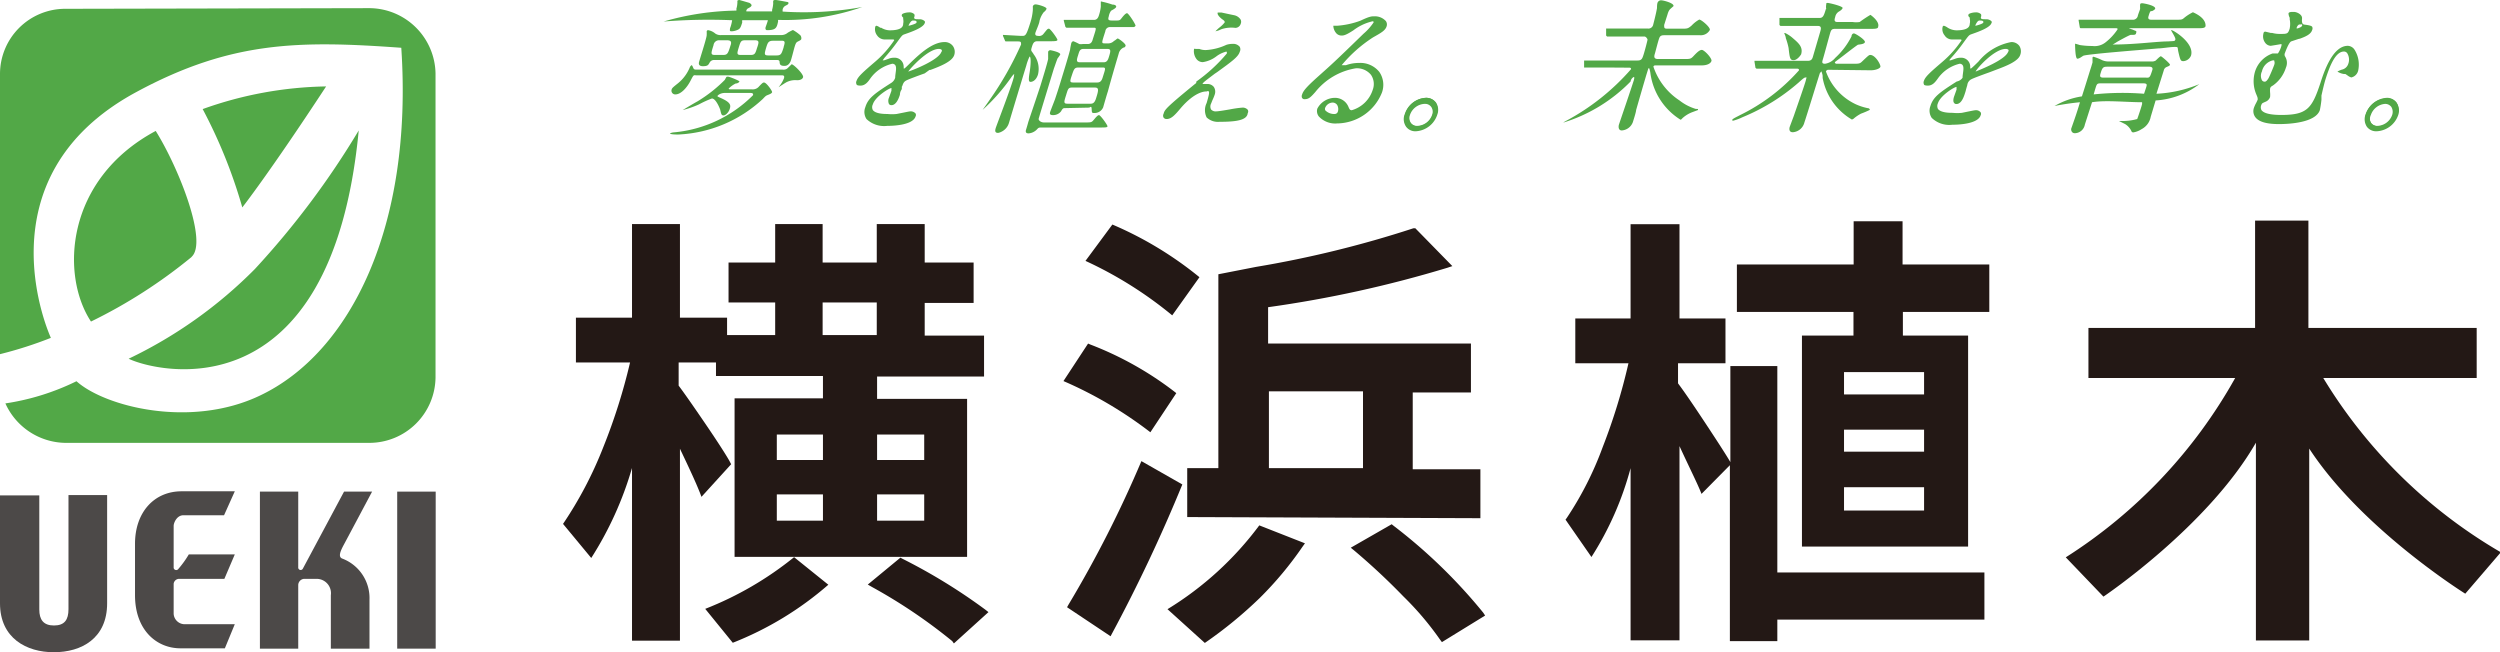 <svg xmlns="http://www.w3.org/2000/svg" viewBox="0 0 153.32 40"><defs><style>.cls-1{fill:#4c4948;}.cls-2{fill:#52a847;}.cls-3{fill:#231815;}</style></defs><g id="レイヤー_2" data-name="レイヤー 2"><g id="ヘッダー"><path class="cls-1" d="M3.31,38.36c.65,0,.89-.35.89-1v-7H6.57V37C6.57,39.15,5,40,3.3,40h0C1.64,40,0,39.15,0,37V30.38H2.41v7C2.41,38,2.66,38.36,3.31,38.36Z"/><path class="cls-1" d="M11,35.5h2.76L14.4,34H11.58a6.13,6.13,0,0,1-.64.89.16.16,0,0,1-.29-.06c0-.25,0-2.39,0-2.58s.2-.65.59-.65h2.5l.66-1.47H11.14c-1.69,0-2.86,1.29-2.86,3.22v3.15c0,2.13,1.31,3.26,2.79,3.26h2.72l.61-1.48H11.27a.68.68,0,0,1-.62-.63V35.8A.34.34,0,0,1,11,35.5Z"/><path class="cls-1" d="M21,34.26c-.3-.1-.1-.51.1-.88s1.72-3.23,1.72-3.23H21.1l-2.53,4.73a.15.15,0,0,1-.28-.09V30.15H15.94v9.63h2.35V35.87a.39.39,0,0,1,.35-.37h.75a.88.88,0,0,1,.9,1v3.28h2.37v-3A2.59,2.59,0,0,0,21,34.26Z"/><rect class="cls-1" x="24.36" y="30.15" width="2.36" height="9.63"/><path class="cls-2" d="M22.66.5a4.08,4.08,0,0,1,4.05,4V23.16a4.06,4.06,0,0,1-4.05,4H4A4.1,4.1,0,0,1,.33,24.74a14.83,14.83,0,0,0,4.36-1.36c1.74,1.56,7,2.91,11.25.88,5.57-2.64,9.4-10.41,8.67-21.33C18.38,2.48,14.18,2.5,8.37,5.64c-9.8,5.28-5.25,15.08-5.25,15.08a24.52,24.52,0,0,1-3.12,1V4.54a4,4,0,0,1,4-4Zm-7.8,12.22S16.52,10.61,20,5.3a23.43,23.43,0,0,0-7.57,1.39A31,31,0,0,1,14.86,12.72ZM7.89,22C9.53,22.8,20.32,25.54,22,8a51.3,51.3,0,0,1-6.37,8.5A27.67,27.67,0,0,1,7.89,22m3.86-6.25c1-.9-.76-5.41-2.2-7.72C4,11,3.7,16.87,5.58,19.72A31.32,31.32,0,0,0,11.75,15.76Z"/><path class="cls-3" d="M58.4,39.32A32.6,32.6,0,0,0,53.48,36l-.26-.15,2-1.65.11.06a34.89,34.89,0,0,1,5.1,3.13l.19.15-2.12,1.92Zm-7.6-3.46a20.12,20.12,0,0,1-5.86,3.56l-1.69-2.08a20.61,20.61,0,0,0,5.45-3.17ZM34.53,32.13A24,24,0,0,0,37,27.42a35.76,35.76,0,0,0,1.64-5.19H35.32V19.48h3.44V13.74H41.7v5.74h2.89v1.07h2.95v-2H44.68V16.1h2.86V13.74h2.91V16.1h3.32V13.74h2.94V16.1h3v2.48h-3v2h3.64v2.51H53.79v1.37h5.52v9.69H45.05V24.43h5.42V23.06H43.91v-.83H41.62v1.42c.36.48.91,1.27,1.64,2.34s1.25,1.88,1.47,2.27l.11.21-1.82,2h0c-.28-.76-.75-1.75-1.32-2.95V39.29H38.76V28.7a21.15,21.15,0,0,1-2.5,5.52Zm22.15-.2V30.32H53.79v1.61Zm-6.21,0V30.32H47.64v1.61Zm6.21-3.72V26.65H53.79v1.56Zm-6.21,0V26.65H47.64v1.56Zm3.3-7.66v-2H50.45v2Z"/><path class="cls-3" d="M77.23,32.22l2.8,1.1-.15.21a21.59,21.59,0,0,1-2.62,3.14,26.07,26.07,0,0,1-3.37,2.76L71.6,37.36A20,20,0,0,0,77.23,32.22Zm11.08,7a18.5,18.5,0,0,0-2.25-2.65,40.42,40.42,0,0,0-3-2.8l-.22-.18,2.51-1.44.11.09a32.45,32.45,0,0,1,5.5,5.33l.12.18-2.65,1.63Zm-15.8-9.51a96.47,96.47,0,0,1-4.3,9.12l-.1.19-2.67-1.78.09-.16A70.77,70.77,0,0,0,70,28.28Zm.3,2v-3h1.91V16.82l2.3-.45A65.92,65.92,0,0,0,86.68,14l.12,0,2.27,2.32-.3.1a72.18,72.18,0,0,1-11,2.42v2.23H90.21v3H86.64v4.71h4.15v3Zm10.78-3V24H77.82v4.71ZM65.22,23.37l1.51-2.3.14.06A20.47,20.47,0,0,1,72,24l.14.11-1.59,2.4A25,25,0,0,0,65.22,23.37ZM73.56,17l-1.67,2.34A24.29,24.29,0,0,0,66.57,16l1.65-2.23A22.23,22.23,0,0,1,73.56,17Z"/><path class="cls-3" d="M142.48,23.18h9.41V20.11H141.57V13.53H138.3v6.58H128.08v3.07h9a30.83,30.83,0,0,1-10.39,11L129,36.59s6.39-4.29,9.35-9.44V39.28h3.27V27.51c3.22,4.94,9.57,8.9,9.57,8.9l2.18-2.54A30.9,30.9,0,0,1,142.48,23.18Z"/><path class="cls-3" d="M109,22.45h-2.88v5.89l-.06-.1c-.23-.39-.74-1.18-1.5-2.33s-1.29-1.92-1.65-2.4V22.28h2.91V19.53H103V13.75h-3v5.78H96.61v2.75h3.26a36.35,36.35,0,0,1-1.58,5.14,20.48,20.48,0,0,1-2.2,4.34l-.08.11,1.59,2.29A19.31,19.31,0,0,0,100,28.71V39.27h3V27.36c.63,1.37,1.13,2.35,1.35,2.93l1.74-1.76V39.32H109V38H121.7V35.11H109Z"/><path class="cls-3" d="M116.68,16.22V13.57h-3v2.65h-7.16v2.91h7.15v1.45h-3.16V33.52H120.7V20.58h-4V19.13H122V16.22ZM118,31.31h-4.91V29.88H118Zm0-3.61h-4.91V26.35H118Zm0-3.51h-4.91V22.82H118Z"/><path class="cls-2" d="M63.61,2.53c-.22,0-.27.16-.34.39s0,.19.13.42a1.46,1.46,0,0,1,.26,1.22c-.11.37-.34.46-.45.46s-.15-.06-.07-.55.1-1,0-1a3.09,3.09,0,0,0-.2.55c-.17.55-.91,3-1.06,3.51s-.63.62-.67.62c-.21,0-.19-.15-.14-.31s1-2.63,1.11-3.13c0-.15.05-.16,0-.16a1,1,0,0,0-.16.19,11.63,11.63,0,0,1-1.76,2s0,0,0,0,.33-.46.43-.61a19.81,19.81,0,0,0,1.93-3.4c0-.16,0-.19-.23-.19l-.7,0s-.05,0-.06-.06l-.12-.28s0,0,0-.06,0,0,0,0l1.08.06c.3,0,.32.08.62-.88a3.41,3.41,0,0,0,.13-.68,2.12,2.12,0,0,0,0-.24.17.17,0,0,1,.18-.13c.13,0,.69.16.66.27s-.16.2-.17.21a1.43,1.43,0,0,0-.26.54c0,.13-.22.61-.25.72s0,.19.16.19A.33.33,0,0,0,64,2.07c.23-.28.24-.31.33-.31s.54.63.52.69-.07.08-.47.08Zm.29,5.29c-.2,0-.2,0-.33.14a.79.79,0,0,1-.49.22c-.21,0-.18-.15-.15-.24s.12-.4.13-.45c.23-.68.72-2.14.75-2.24.1-.33.42-1.36.47-1.63,0-.07,0-.38,0-.44a.14.14,0,0,1,.15-.1s.64.12.59.27a1.88,1.88,0,0,1-.16.23c-.07.16-.21.59-.22.6-.07.23-.92,3-.94,3.1s.13.23.32.23h2.5c.38,0,.42,0,.54-.14s.25-.31.34-.31.54.63.52.69-.07.07-.48.07Zm1.44-1.19c-.13,0-.16,0-.27.2a.61.61,0,0,1-.49.23c-.21,0-.21-.09-.17-.21s.25-.65.29-.76c.1-.3.22-.66.34-1.06s.48-1.54.59-2c0-.06.06-.34.07-.38s.06-.12.13-.12a3,3,0,0,1,.36.17.61.61,0,0,0,.21,0h.31c.22,0,.28-.18.31-.3.23-.73.25-.7,0-.7h-.32c-.23,0-.79,0-1.11,0l-.19,0s0,0-.06-.05l-.1-.38s0,0,0-.05,0,0,0,0l.38,0c.42,0,.78,0,1.19,0h.28c.22,0,.28-.19.32-.33a2.4,2.4,0,0,0,.1-.48s0-.27,0-.31a.05.05,0,0,1,.06,0,5.43,5.43,0,0,1,.65.18c.14,0,.26.06.23.15s-.27.2-.31.23A.79.79,0,0,0,68,1c-.08.26,0,.26.33.26s.34,0,.45-.14.25-.31.34-.31.54.7.52.77a.15.15,0,0,1-.15.08H68.08a.28.28,0,0,0-.29.25c-.24.76-.26.75,0,.75H68a.5.5,0,0,0,.33-.16c.05,0,.17-.14.22-.14s.52.33.48.45-.12.1-.13.11a.54.54,0,0,0-.29.36c-.09.31-.39,1.31-.67,2.34-.05.14-.28.94-.28.95a.57.57,0,0,1-.53.36c-.16,0-.17,0-.18-.24s-.09-.09-.17-.09ZM66.45,3c-.24,0-.26.16-.34.41s-.12.41.11.41h1.47c.21,0,.27-.17.32-.34.12-.38.12-.48-.11-.48Zm-.3,1.14c-.24,0-.28.07-.41.46s-.15.46.09.46h1.46c.22,0,.29-.15.35-.36.14-.45.2-.56,0-.56Zm-.42,1.23c-.23,0-.24.12-.36.5s-.15.49.09.49H66.9c.21,0,.28-.19.34-.4.14-.44.15-.59-.09-.59Z"/><path class="cls-2" d="M74.79,7.47A1,1,0,0,1,74,7.2a1,1,0,0,1,0-.88v0c.14-.48.18-.65.13-.71s-.08,0-.16,0-.67,0-1.54,1l0,0c-.36.43-.59.69-.88.69a.22.22,0,0,1-.19-.09.24.24,0,0,1,0-.23c.07-.25.1-.34,2-1.89L73.37,5a9.93,9.93,0,0,0,1.87-1.72s0-.08,0-.1a.1.1,0,0,0-.09,0,1.68,1.68,0,0,0-.57.29,1.81,1.81,0,0,1-.81.34.48.48,0,0,1-.4-.2A.8.8,0,0,1,73.23,3,.11.11,0,0,1,73.32,3l.14,0,.09,0a1.06,1.06,0,0,0,.4.07,3.41,3.41,0,0,0,1.26-.32,1.27,1.27,0,0,1,.39-.06.51.51,0,0,1,.43.18.33.33,0,0,1,0,.31c-.09.31-.5.6-1.38,1.24l-.15.1c-.29.22-.64.48-.7.55l-.06.08.1,0h.21a.5.5,0,0,1,.39.18.53.53,0,0,1,.06.46,2.49,2.49,0,0,1-.11.28c-.06.13-.1.25-.12.29a.4.4,0,0,0,0,.35.37.37,0,0,0,.32.12c.12,0,.48-.06.83-.12a6.8,6.8,0,0,1,.77-.11.41.41,0,0,1,.33.13.2.2,0,0,1,0,.21C76.48,7.38,75.79,7.47,74.79,7.47Zm-.25-5.55a0,0,0,0,1,0,0s0,0,0,0a2.74,2.74,0,0,1,.23-.22,1.68,1.68,0,0,0,.34-.33c0-.05,0-.09-.17-.2l-.07-.06c-.11-.1-.23-.23-.19-.34a.05.05,0,0,1,0,0l.13,0,.11,0,.51.11.29.06a.62.62,0,0,1,.37.27.31.31,0,0,1,0,.25.35.35,0,0,1-.32.25,1.94,1.94,0,0,0-.86.08l-.16.07A1.61,1.61,0,0,1,74.54,1.92Z"/><path class="cls-2" d="M82,7.57a1.37,1.37,0,0,1-1.12-.43.53.53,0,0,1-.09-.48A1.23,1.23,0,0,1,81.87,6a.89.89,0,0,1,.83.56v0c.06.14.09.2.2.2A1.9,1.9,0,0,0,84.19,5.5a1,1,0,0,0-.11-.91,1.11,1.11,0,0,0-.94-.4,4,4,0,0,0-2.48,1.46l0,0c-.24.27-.39.43-.61.43A.18.18,0,0,1,79.85,6a.25.25,0,0,1,0-.19c.07-.23.23-.44,1-1.13s.86-.75,2.77-2.61a3.37,3.37,0,0,0,.61-.68.06.06,0,0,0,0-.07.12.12,0,0,0-.11,0A3.07,3.07,0,0,0,83,1.86h0c-.45.29-.58.32-.72.32A.43.43,0,0,1,81.92,2a.73.73,0,0,1-.15-.42s0,0,.22,0a5.16,5.16,0,0,0,1.44-.31C84,1,84.11,1,84.3,1a.91.91,0,0,1,.69.29.36.36,0,0,1,.05.32c-.08.26-.33.4-.83.68A8.49,8.49,0,0,0,82.28,4v0h0L82.54,4a2.34,2.34,0,0,1,.81-.14,1.49,1.49,0,0,1,1.24.55,1.39,1.39,0,0,1,.16,1.27A3,3,0,0,1,82,7.57Zm-.27-1.28a.51.51,0,0,0-.45.3.19.19,0,0,0,0,.18.76.76,0,0,0,.58.22.2.2,0,0,0,.19-.15A.5.5,0,0,0,82,6.43.34.34,0,0,0,81.73,6.29Z"/><path class="cls-2" d="M86.84,8.05a.7.7,0,0,1-.6-.27A.81.81,0,0,1,86.15,7a1.44,1.44,0,0,1,1.29-1,.75.75,0,0,1,.62.28.82.82,0,0,1,.09.74A1.47,1.47,0,0,1,86.84,8.05Zm.52-1.68a1,1,0,0,0-.89.68.52.52,0,0,0,.06.49.46.46,0,0,0,.4.18,1,1,0,0,0,.9-.68.52.52,0,0,0-.06-.49A.47.47,0,0,0,87.36,6.37Z"/><path class="cls-2" d="M86.84,8a.7.7,0,0,1-.58-.26A.81.81,0,0,1,86.18,7a1.4,1.4,0,0,1,1.26-1,.71.71,0,0,1,.59.27.79.79,0,0,1,.09.71A1.45,1.45,0,0,1,86.84,8Zm.52-1.69a1,1,0,0,0-.92.71.58.58,0,0,0,.06.52.51.51,0,0,0,.43.2,1,1,0,0,0,.93-.71.58.58,0,0,0-.06-.52A.5.5,0,0,0,87.36,6.33Z"/><path class="cls-2" d="M98.5,4.14c-.77,0-1,0-1.1,0l-.19,0s0,0-.06,0l0-.37s0,0,0-.06l0,0,.38,0c.41,0,.77,0,1.18,0h1.72c.25,0,.29-.12.37-.37s.24-.87.24-.91-.09-.19-.19-.19h-1c-.75,0-1,0-1.1,0l-.19,0s0,0-.06-.06l0-.37s0,0,0-.06,0,0,0,0l.37,0c.42,0,.77,0,1.18,0h1a.3.3,0,0,0,.34-.25s.17-.64.23-1c0-.06,0-.32.06-.38a.22.22,0,0,1,.21-.1c.11,0,.8.17.74.36,0,0-.2.17-.23.21s-.08.1-.14.31l-.2.63c0,.19,0,.23.21.23h.84c.37,0,.41,0,.64-.2a1.93,1.93,0,0,1,.46-.36c.13,0,.7.48.65.64a.63.63,0,0,1-.6.32h-2.15c-.14,0-.26,0-.33.13s-.24.84-.29,1-.08.33.19.33h1.58c.39,0,.43,0,.6-.18s.36-.38.51-.38.64.52.59.68-.27.27-.6.27h-2.81c-.06,0-.13,0-.15.08a4,4,0,0,0,1.6,2.07,3,3,0,0,0,1,.52c.14,0,.15,0,.13.07l-.4.15a1.92,1.92,0,0,0-.54.34c-.09.09-.09.1-.13.1a4,4,0,0,1-1.84-2.82c0-.05-.06-.34-.09-.34a.06.06,0,0,0-.05.05l-.1.32c-.11.36-.55,1.88-.64,2.2,0,.12-.17.64-.2.74a.78.78,0,0,1-.68.51c-.22,0-.21-.25-.17-.37s.77-2.26.91-2.71c0,0,.06-.2,0-.2A.37.37,0,0,0,100,5a9.81,9.81,0,0,1-4.13,2.52s0,0,0,0,.08-.06.16-.1a14.07,14.07,0,0,0,4-3.18c0-.09-.07-.09-.13-.09Z"/><path class="cls-2" d="M112.14,4.28a.16.16,0,0,0-.16.1,3.55,3.55,0,0,0,1.8,2,3.41,3.41,0,0,0,.75.25c.1,0,.15.07.14.11a5.14,5.14,0,0,1-.54.23,2.54,2.54,0,0,0-.42.28.29.29,0,0,1-.14.08,3.75,3.75,0,0,1-1.79-2.55c0-.16,0-.18-.06-.36s0-.06,0-.06-.11.11-.12.15c-.16.5-.8,2.59-.94,3a.79.79,0,0,1-.71.6c-.25,0-.22-.23-.19-.33l.25-.67c.14-.41.7-2,.74-2.19s.07-.17,0-.17-.1,0-.43.3a12.4,12.4,0,0,1-3.46,2.14,3.07,3.07,0,0,1-.56.21c-.06,0-.07,0-.06-.06s.39-.23.45-.27a11.67,11.67,0,0,0,3.64-2.76c0-.1-.07-.1-.17-.1h-1.14c-.61,0-.9,0-1.11,0l-.19,0s0,0-.06-.05l-.06-.37s0,0,0-.06,0,0,0,0l.37,0c.42,0,.78,0,1.19,0h1.71c.23,0,.28-.13.32-.28l.43-1.47c.07-.23.1-.39-.14-.39h-1c-.64,0-.93,0-1.1,0l-.19,0s0,0-.06-.06l0-.37s0,0,0-.06h0l.37,0c.42,0,.77,0,1.18,0h.91c.22,0,.27-.16.39-.55A.53.53,0,0,0,112,.56a.73.73,0,0,1,0-.28c0-.08,0-.1.09-.1s1,.21.91.33-.05.08-.19.18a.49.49,0,0,0-.26.35c-.06.19-.07.31.14.31h.93a1.4,1.4,0,0,0,.43,0,7.48,7.48,0,0,1,.66-.44s.59.4.47.74c0,.12-.21.12-.5.12h-2.15c-.18,0-.23.06-.29.26s-.36,1.32-.43,1.55-.1.33.12.33a1,1,0,0,0,.62-.36,4.56,4.56,0,0,0,1-1.32c0-.09.06-.18.15-.18s.72.4.67.54-.39.13-.44.16c-.32.22-.83.63-1.14.86s-.25.19-.26.22.06.08.08.08h1c.4,0,.45,0,.6-.15.37-.35.41-.39.49-.39.32,0,.66.62.62.73s-.3.21-.59.21ZM110,3.69c-.22,0-.24-.12-.31-.75a4,4,0,0,0-.17-.6c0-.11-.1-.3-.1-.31s0,0,.07,0a2.06,2.06,0,0,1,.45.3c.36.31.65.55.52,1C110.37,3.48,110.18,3.69,110,3.69Z"/><path class="cls-2" d="M123.84,2.81a.6.6,0,0,0-.5-.23,3.42,3.42,0,0,0-2,1.19c-.07.07-.35.35-.46.43l-.05,0V4.18s0-.06,0-.1a.55.55,0,0,0-.58-.54.92.92,0,0,0-.36.07l-.26.09-.09,0,.06-.08.06-.07,0,0a10,10,0,0,0,.76-.94c.32-.44.34-.46.48-.51h0c.43-.15,1.14-.4,1.23-.68a.1.1,0,0,0,0-.12.45.45,0,0,0-.31-.12c-.21,0-.3,0-.33-.06a.11.11,0,0,1,0-.08.23.23,0,0,0,0-.17.45.45,0,0,0-.34-.11c-.15,0-.41.06-.43.14s0,.1.08.18a.28.28,0,0,1,0,.08.6.6,0,0,1,0,.3c0,.18-.12.4-.82.4a1.07,1.07,0,0,1-.53-.16l0,0a.84.84,0,0,0-.23-.12.08.08,0,0,0-.08.06.59.59,0,0,0,.12.53.53.53,0,0,0,.43.25l.26,0,.28,0s.07,0,.07.05a6.42,6.42,0,0,1-1.14,1.29l0,0c-.77.66-1.09.94-1.17,1.2a.25.25,0,0,0,0,.21c0,.06.12.08.24.08.29,0,.45-.21.61-.43a2.28,2.28,0,0,1,1.34-.91.22.22,0,0,1,.18.08c.12.16,0,.51,0,.78A.57.57,0,0,1,120,5c-1,.64-1.44.93-1.61,1.5a.79.79,0,0,0,.08.73,1.54,1.54,0,0,0,1.26.42c.16,0,1.56,0,1.74-.58a.19.19,0,0,0,0-.18.36.36,0,0,0-.31-.13c-.08,0-.34.06-.55.1l-.29.06a2.75,2.75,0,0,1-.57,0c-.18,0-.72,0-.9-.24a.41.41,0,0,1,0-.35c.15-.47,1-1,1.14-1h0v0s0,0,0,.08l0,.09-.15.42c-.06.18-.06.32,0,.39a.16.16,0,0,0,.14.07c.22,0,.39-.22.52-.64a2.19,2.19,0,0,0,.08-.28l.07-.24a.46.46,0,0,1,.25-.36c.13-.07.7-.28,1.12-.43l.42-.16,0,0c.59-.22,1.34-.51,1.46-.91A.62.62,0,0,0,123.84,2.81Zm-2.68-1.29s.11-.26.23-.26.2,0,.24.06a.06.06,0,0,1,0,.06c0,.08-.43.19-.43.19h-.07Zm2,1.64c-.15.51-1.79,1.14-2,1.23C121.24,4.19,122.31,3,123,3a.24.24,0,0,1,.18.06A.17.17,0,0,1,123.17,3.16Z"/><path class="cls-2" d="M58.43,2.81a.62.62,0,0,0-.51-.23c-.75,0-1.55.77-2,1.19-.07.07-.35.35-.45.43l-.05,0V4.18a.38.38,0,0,0,0-.1.55.55,0,0,0-.58-.54.89.89,0,0,0-.36.07l-.26.09-.09,0,.06-.08.05-.07,0,0A11.85,11.85,0,0,0,55,2.61c.32-.44.33-.46.48-.51h0c.43-.15,1.14-.4,1.23-.68a.12.12,0,0,0,0-.12.45.45,0,0,0-.31-.12c-.21,0-.3,0-.33-.06a.11.11,0,0,1,0-.08.19.19,0,0,0,0-.17.42.42,0,0,0-.33-.11c-.15,0-.41.06-.43.14s0,.1.08.18l0,.08a.75.75,0,0,1,0,.3c0,.18-.12.4-.83.4a1.06,1.06,0,0,1-.52-.16l-.06,0a.7.7,0,0,0-.22-.12.08.08,0,0,0-.08.06.62.62,0,0,0,.11.53.57.57,0,0,0,.44.25l.26,0,.28,0s.07,0,.07.05a6.42,6.42,0,0,1-1.14,1.29l0,0c-.77.66-1.09.94-1.17,1.2a.22.22,0,0,0,0,.21c0,.06.12.08.24.08.28,0,.45-.21.6-.43a2.3,2.3,0,0,1,1.35-.91.22.22,0,0,1,.18.08c.12.16,0,.51,0,.78a.57.57,0,0,1-.22.3c-1,.64-1.44.93-1.61,1.5a.79.79,0,0,0,.07.73,1.57,1.57,0,0,0,1.27.42c.16,0,1.56,0,1.74-.58a.19.19,0,0,0,0-.18.39.39,0,0,0-.32-.13c-.07,0-.33.06-.54.1l-.3.06a2.63,2.63,0,0,1-.57,0c-.17,0-.71,0-.89-.24a.38.38,0,0,1,0-.35c.14-.47,1-1,1.14-1h0v0a.32.32,0,0,1,0,.08l0,.09-.15.42a.47.47,0,0,0,0,.39.18.18,0,0,0,.15.07c.21,0,.39-.22.52-.64,0,0,0-.16.08-.28s0-.21.06-.24c.06-.18.1-.28.26-.36s.7-.28,1.12-.43L57,4.29l.06,0c.59-.22,1.33-.51,1.46-.91A.62.62,0,0,0,58.43,2.81ZM55.74,1.52s.12-.26.24-.26.2,0,.23.06a0,0,0,0,1,0,.06c0,.08-.43.19-.44.19h-.06Zm2,1.64C57.6,3.67,56,4.3,55.7,4.39,55.83,4.19,56.9,3,57.58,3c0,0,.13,0,.17.06A.13.13,0,0,1,57.76,3.16Z"/><path class="cls-2" d="M139.76,7.61c-.75,0-1.24-.14-1.45-.43a.62.62,0,0,1-.08-.57,1.92,1.92,0,0,1,.11-.25,2.3,2.3,0,0,0,.12-.25c0-.11,0-.12-.08-.31a2.06,2.06,0,0,1-.08-1.42,1.72,1.72,0,0,1,1.07-1.1l.19,0h0l.14,0a1.54,1.54,0,0,0,.22-.49c0-.05,0-.08,0-.09l0,0,0,0h0l-.29.05-.37.06a.45.45,0,0,1-.35-.2.65.65,0,0,1-.1-.54s0-.13.12-.13l.33.08h0l.09,0a1.7,1.7,0,0,0,.5.06c.41,0,.47,0,.57-.32a1.44,1.44,0,0,0,0-.59.23.23,0,0,0,0-.09.6.6,0,0,1-.07-.25c0-.08.14-.1.23-.1h.1c.18,0,.52.16.5.4s0,.36.15.38.41.05.47.13a.23.23,0,0,1,0,.2c-.07.24-.35.38-.64.49a.81.81,0,0,1-.2.06l-.45.15c-.15.08-.35.63-.38.71a.24.24,0,0,0,0,.2h0a.73.73,0,0,1,.06.7,2.11,2.11,0,0,1-.79,1.09c-.12.07-.15.09-.18.19a1.62,1.62,0,0,0,0,.24,1.42,1.42,0,0,1,0,.28.48.48,0,0,1-.28.29c-.18.08-.22.09-.25.18a.37.37,0,0,0,0,.33c.14.2.55.3,1.22.3,1.58,0,1.88-.4,2.39-1.94.24-.75.76-2.3,1.69-2.3a.52.52,0,0,1,.41.24,1.72,1.72,0,0,1,.22,1.29.56.56,0,0,1-.42.41.72.72,0,0,1-.24-.13l-.12-.08-.08,0a1,1,0,0,1-.41-.15h0s.1-.06.27-.12a.52.52,0,0,0,.39-.34.75.75,0,0,0-.05-.65.24.24,0,0,0-.21-.12c-.53,0-.88.91-1.13,1.7-.09.29-.2.78-.25,1,0,0,0,.15,0,.26a6.31,6.31,0,0,1-.1.64C142,7.52,140.42,7.61,139.76,7.61ZM139.4,3.7a.89.89,0,0,0-.68.68.61.61,0,0,0,0,.54.2.2,0,0,0,.17.09c.09,0,.16-.1.22-.19s.33-.73.37-.86,0-.18,0-.22S139.46,3.7,139.4,3.7Zm1.69-2.2-.09,0a.34.34,0,0,0-.15.2.43.43,0,0,1,0,.05v0h0c.07,0,.31-.09.33-.17a.08.08,0,0,0,0-.08A.13.13,0,0,0,141.09,1.5Z"/><path class="cls-2" d="M145.77,8.05a.71.71,0,0,1-.61-.27.84.84,0,0,1-.09-.75,1.45,1.45,0,0,1,1.3-1,.73.73,0,0,1,.61.28.82.82,0,0,1,.1.74A1.47,1.47,0,0,1,145.77,8.05Zm.52-1.68a1,1,0,0,0-.89.68.55.55,0,0,0,0,.49.48.48,0,0,0,.41.18,1,1,0,0,0,.9-.68.58.58,0,0,0-.06-.49A.48.48,0,0,0,146.29,6.37Z"/><path class="cls-2" d="M145.77,8a.67.67,0,0,1-.58-.26A.81.81,0,0,1,145.1,7a1.42,1.42,0,0,1,1.27-1,.72.72,0,0,1,.59.27.79.79,0,0,1,.08.71A1.43,1.43,0,0,1,145.77,8Zm.52-1.69a1,1,0,0,0-.93.71.58.58,0,0,0,.06.52.53.53,0,0,0,.44.2,1,1,0,0,0,.93-.71.58.58,0,0,0-.06-.52A.53.53,0,0,0,146.29,6.33Z"/><path class="cls-2" d="M48.55,3.94s-.23.23-.28.27a.39.39,0,0,1-.26.06H42.73c-.08,0-.15,0-.19-.06S42.46,4,42.42,4s-.09.09-.1.09a2.44,2.44,0,0,1-.72,1c-.35.28-.38.31-.41.4a.23.23,0,0,0,.23.3c.35,0,.72-.43.93-.84s.18-.33.38-.33h5.19c.11,0,.21,0,.16.18a1.84,1.84,0,0,1-.24.43l-.09.12s0,0,0,0,.48-.32.53-.33a1.17,1.17,0,0,1,.6-.1c.05,0,.31,0,.37-.18S48.66,3.94,48.55,3.94Z"/><path class="cls-2" d="M48.32,2a.62.62,0,0,1-.45.15H44.25a.58.58,0,0,1-.38-.09.92.92,0,0,0-.44-.21.09.09,0,0,0-.09.07,2.4,2.4,0,0,1,0,.24c0,.11-.2.76-.24.89s-.19.62-.22.72-.07.29.23.29.33-.08.41-.22a.3.3,0,0,1,.29-.16h3.81c.09,0,.18,0,.19.11s0,.25.29.25c.08,0,.25,0,.38-.27.05-.11.21-.76.25-.89s.08-.26.16-.31.23-.1.25-.17a.3.3,0,0,0-.05-.23,2.56,2.56,0,0,0-.46-.33A3.09,3.09,0,0,0,48.32,2Zm-3.51.76c-.16.52-.19.61-.47.61h-.49c-.28,0-.25-.09-.09-.6a.34.34,0,0,1,.37-.3h.49C44.81,2.48,44.88,2.55,44.81,2.77Zm1.63.14c-.11.37-.14.47-.4.47h-.62c-.25,0-.22-.11-.11-.47s.14-.43.39-.43h.63C46.57,2.48,46.54,2.6,46.44,2.91Zm1.62,0c-.13.41-.16.5-.44.5h-.5c-.28,0-.24-.1-.12-.52.08-.24.12-.38.4-.38h.5C48.18,2.48,48.14,2.61,48.06,2.88Z"/><path class="cls-2" d="M46.86,5.06c-.06,0-.08,0-.3.23a.5.5,0,0,1-.44.19H44.78s-.1,0-.09-.05a1.58,1.58,0,0,1,.43-.31c.13,0,.21-.08.23-.12s-.61-.3-.71-.3-.08,0-.19.2a8.67,8.67,0,0,1-1.68,1.32c-.12.06-.89.52-.9.53s0,0,0,0a5.88,5.88,0,0,0,1-.35,6,6,0,0,1,.79-.36c.26,0,.51.68.51.69.06.27.08.35.2.35s.31-.17.38-.39.1-.4-.57-.69C44,5.92,44,5.91,44,5.89s.15-.19.46-.19H46c.08,0,.22,0,.18.14a7.83,7.83,0,0,1-4.88,2.28.65.65,0,0,0-.21.06c0,.07.42.07.5.07a8.13,8.13,0,0,0,5.19-2.18c.17-.18.19-.2.32-.25s.22-.09.25-.16S47,5.06,46.86,5.06Z"/><path class="cls-2" d="M44.9,1.24a2.25,2.25,0,0,1-.13.5c0,.09-.05.18.09.18a1,1,0,0,0,.38-.09c.16-.07.19-.17.28-.45a.46.46,0,0,1,0-.14h1.57c0,.06-.12.37-.14.44s0,.17.09.17c.39,0,.5-.08.57-.19s.09-.28.11-.34a.3.3,0,0,1,0-.1A14.31,14.31,0,0,0,52.88.43,20,20,0,0,1,48,.71a.5.5,0,0,1,0-.14.35.35,0,0,1,.14-.2c.17-.09.19-.1.21-.15s0-.09-.07-.1S47.66,0,47.58,0s-.15,0-.16.07,0,.1,0,.12a1.84,1.84,0,0,1-.07.42.36.36,0,0,1,0,.09c-.52,0-1,0-1.58,0a.43.43,0,0,0,0-.05.22.22,0,0,1,.11-.14c.14-.07.19-.11.21-.17S46,.19,45.94.17L45.35,0s-.11,0-.13.06a.66.66,0,0,1,0,.14,1.39,1.39,0,0,1-.06.34.28.28,0,0,1,0,.11,16.76,16.76,0,0,0-4.46.67A35,35,0,0,1,44.9,1.24Z"/><path class="cls-2" d="M134.49.75a2.74,2.74,0,0,0-.58.38c-.11.08-.14.08-.52.08h-1.45c-.21,0-.21-.11-.17-.23.11-.39.15-.28.21-.3s.18-.1.19-.14c.07-.2-.71-.34-.78-.34s-.13,0-.14.08,0,.22,0,.26-.11.3-.14.42a.3.3,0,0,1-.32.25h-1.76c-.4,0-.76,0-1.17,0l-.38,0a.05.05,0,0,0,0,0,.39.39,0,0,0,0,.06l.07.41a.06.06,0,0,0,.06.05l.19,0c.08,0,.34,0,1.1,0h.85c.06,0,.14,0,.11.08a3.4,3.4,0,0,1-.71.77,1.08,1.08,0,0,1-.83.24,4.8,4.8,0,0,1-.78-.06,2.29,2.29,0,0,0-.28-.08s0,0,0,0,0,.92.14.92.32-.17.39-.19c.49-.12,3.81-.37,4.56-.44.23,0,.74-.09,1-.09s.18,0,.24.28c.13.57.15.59.33.59a.55.55,0,0,0,.45-.34c.23-.76-1.08-1.57-1.22-1.57a0,0,0,0,0,0,0c0,.07.3.48.26.59s-.06.08-.45.11c-.68,0-2,.19-3.34.19,0,0-.08,0-.06,0s.2-.11.24-.14.78-.44.87-.45c.27,0,.31,0,.34-.13s0-.09-.21-.19c0,0-.22-.07-.22-.09s0,0,.1,0h4.08c.3,0,.46,0,.5-.12C135.31,1.05,134.46.75,134.49.75Z"/><path class="cls-2" d="M132.25,5.75l.45-1.43a.29.29,0,0,1,.17-.21c.17-.07.19-.08.21-.14s-.51-.52-.56-.52-.27.22-.31.26a.43.43,0,0,1-.26.06h-2.59a1,1,0,0,1-.44-.08,3.4,3.4,0,0,0-.53-.21.06.06,0,0,0-.06.06s0,.24,0,.29l-.08.27c-.13.4-.35,1.13-.57,1.81A4.84,4.84,0,0,0,126,6.5a15.4,15.4,0,0,1,1.56-.23c-.12.41-.24.77-.32,1s-.18.52-.21.6,0,.3.22.3a.64.64,0,0,0,.61-.53l.44-1.37c.83-.14,2.1,0,3.07,0l0,.1c0,.07-.28.9-.3.93a3.32,3.32,0,0,1-1,.12s-.11,0-.12,0l.38.19a1,1,0,0,1,.38.42.12.12,0,0,0,.12.09,1.3,1.3,0,0,0,.51-.2,1.08,1.08,0,0,0,.56-.76l.3-1a4.86,4.86,0,0,0,2.68-1A7.86,7.86,0,0,1,132.25,5.75Zm-3.42-1.27c.11-.38.18-.39.45-.39h2.51c.07,0,.27,0,.21.2-.17.54-.18.47-.45.47H129C128.77,4.76,128.77,4.67,128.83,4.48Zm-.43,1.31.09-.31c.11-.35.1-.37.4-.37h2.53c.29,0,.25.09.19.28l-.12.36A16.89,16.89,0,0,0,128.4,5.79Z"/></g></g></svg>